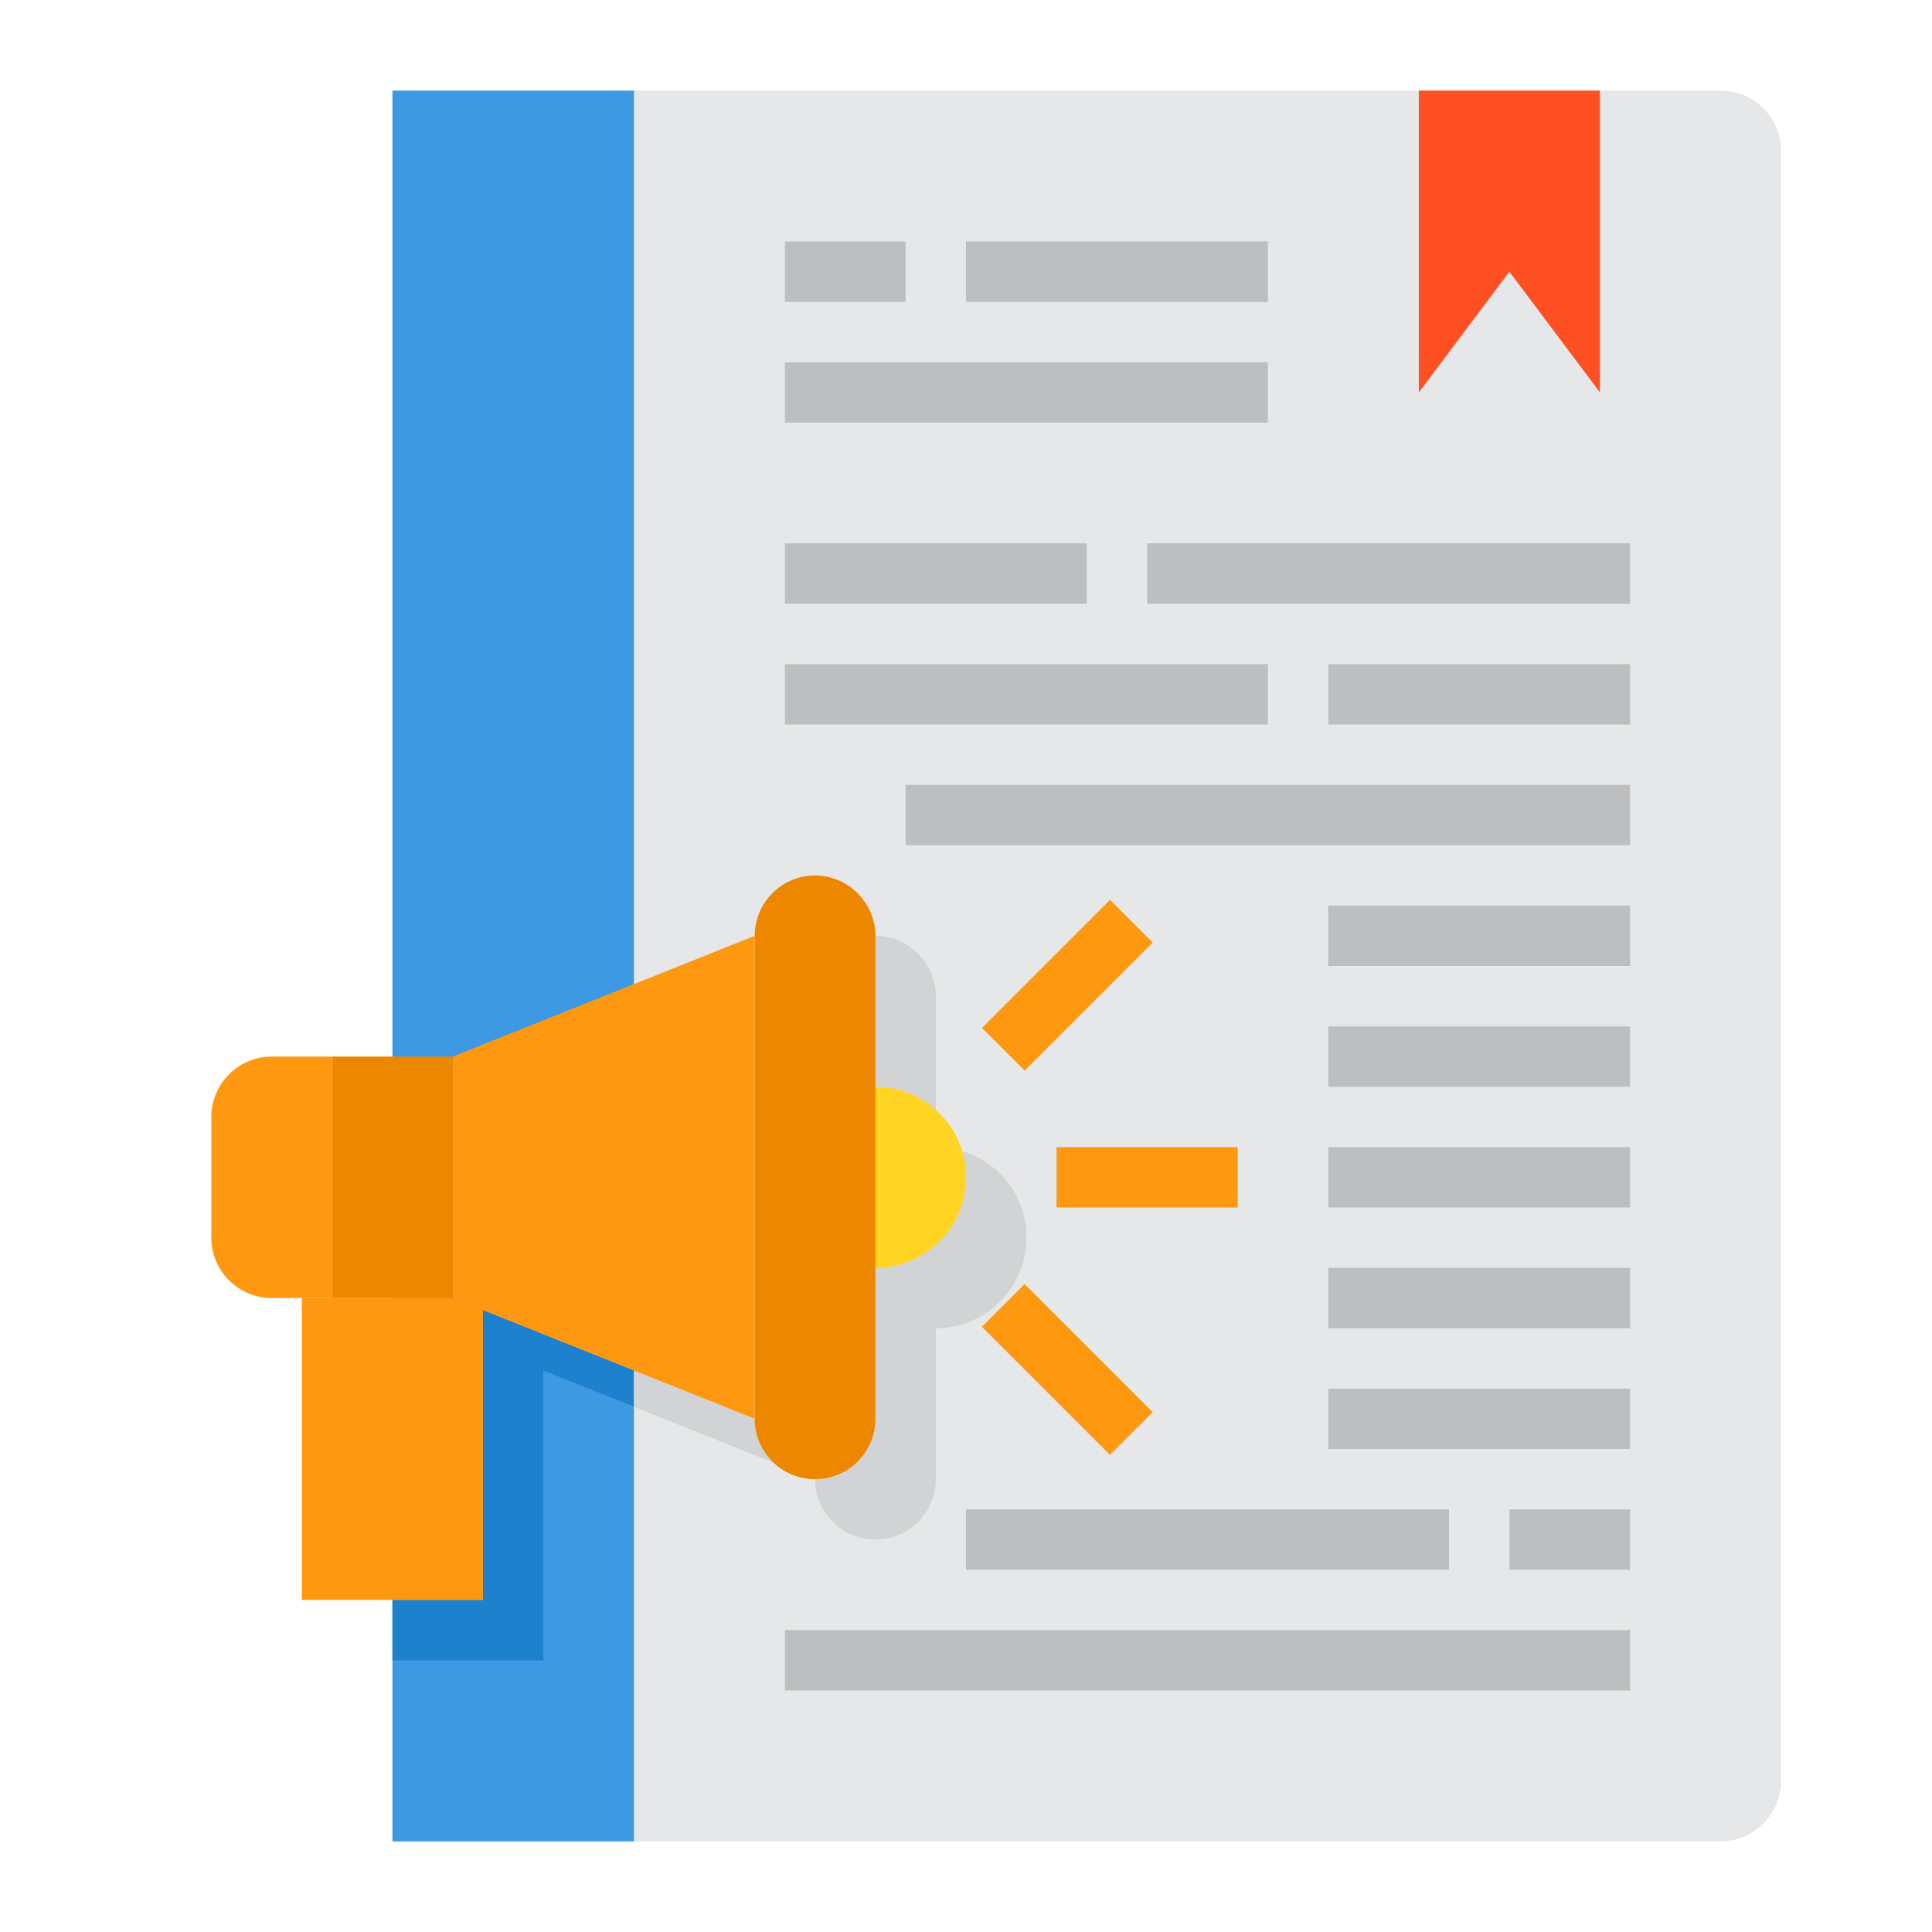 <svg height="512" viewBox="0 0 64 64" width="512" xmlns="http://www.w3.org/2000/svg"><path d="m59 5v54a2.006 2.006 0 0 1 -2 2h-36v-58h36a2.006 2.006 0 0 1 2 2z" fill="#e6e7e8"/><path d="m31 36.77a2.965 2.965 0 0 0 -2-.77v-5a2.015 2.015 0 0 1 2 2z" fill="#d1d3d4"/><path d="m34 41a3 3 0 0 1 -3 3v5a2 2 0 0 1 -4 0 2.006 2.006 0 0 0 2-2v-5a3 3 0 0 0 3-3 3.1 3.1 0 0 0 -.13-.87 2.982 2.982 0 0 1 2.13 2.87z" fill="#d1d3d4"/><path d="m13 3h8v58h-8z" fill="#3d9ae2"/><path d="m21 45.4v1.2l-3-1.2v9.6h-5v-2h3v-9.6z" fill="#1e81ce"/><path d="m25 47-4-1.6v1.2l4.64 1.858a2.018 2.018 0 0 1 -.64-1.458z" fill="#d1d3d4"/><path d="m53 3v10l-3-4-3 4v-10z" fill="#ff5023"/><path d="m29 36a3 3 0 0 1 0 6z" fill="#ffd422"/><path d="m29 42v5a2 2 0 0 1 -4 0v-16a2.006 2.006 0 0 1 2-2 2.015 2.015 0 0 1 2 2z" fill="#ee8700"/><path d="m21 32.6-6 2.4v8l1 .4 5 2 4 1.6v-16z" fill="#ff9811"/><path d="m11 35v8h-2a2.006 2.006 0 0 1 -2-2v-4a2.006 2.006 0 0 1 2-2z" fill="#ff9811"/><path d="m15 43h-2-2-1v10h3 3v-9.6z" fill="#ff9811"/><path d="m13 35h-2v8h2 2v-8z" fill="#ee8700"/><path d="m35 38h6v2h-6z" fill="#ff9811"/><path d="m32.364 31.636h6v2h-6z" fill="#ff9811" transform="matrix(.707 -.707 .707 .707 -12.719 34.565)"/><path d="m34.364 42.364h2v6h-2z" fill="#ff9811" transform="matrix(.707 -.707 .707 .707 -21.72 38.296)"/><g fill="#bcbec0"><path d="m26 12h16v2h-16z"/><path d="m26 8h4v2h-4z"/><path d="m32 8h10v2h-10z"/><path d="m26 18h10v2h-10z"/><path d="m38 18h16v2h-16z"/><path d="m26 22h16v2h-16z"/><path d="m44 22h10v2h-10z"/><path d="m30 26h24v2h-24z"/><path d="m44 30h10v2h-10z"/><path d="m44 34h10v2h-10z"/><path d="m44 38h10v2h-10z"/><path d="m44 42h10v2h-10z"/><path d="m44 46h10v2h-10z"/><path d="m32 50h16v2h-16z"/><path d="m50 50h4v2h-4z"/><path d="m26 54h28v2h-28z"/></g></svg>